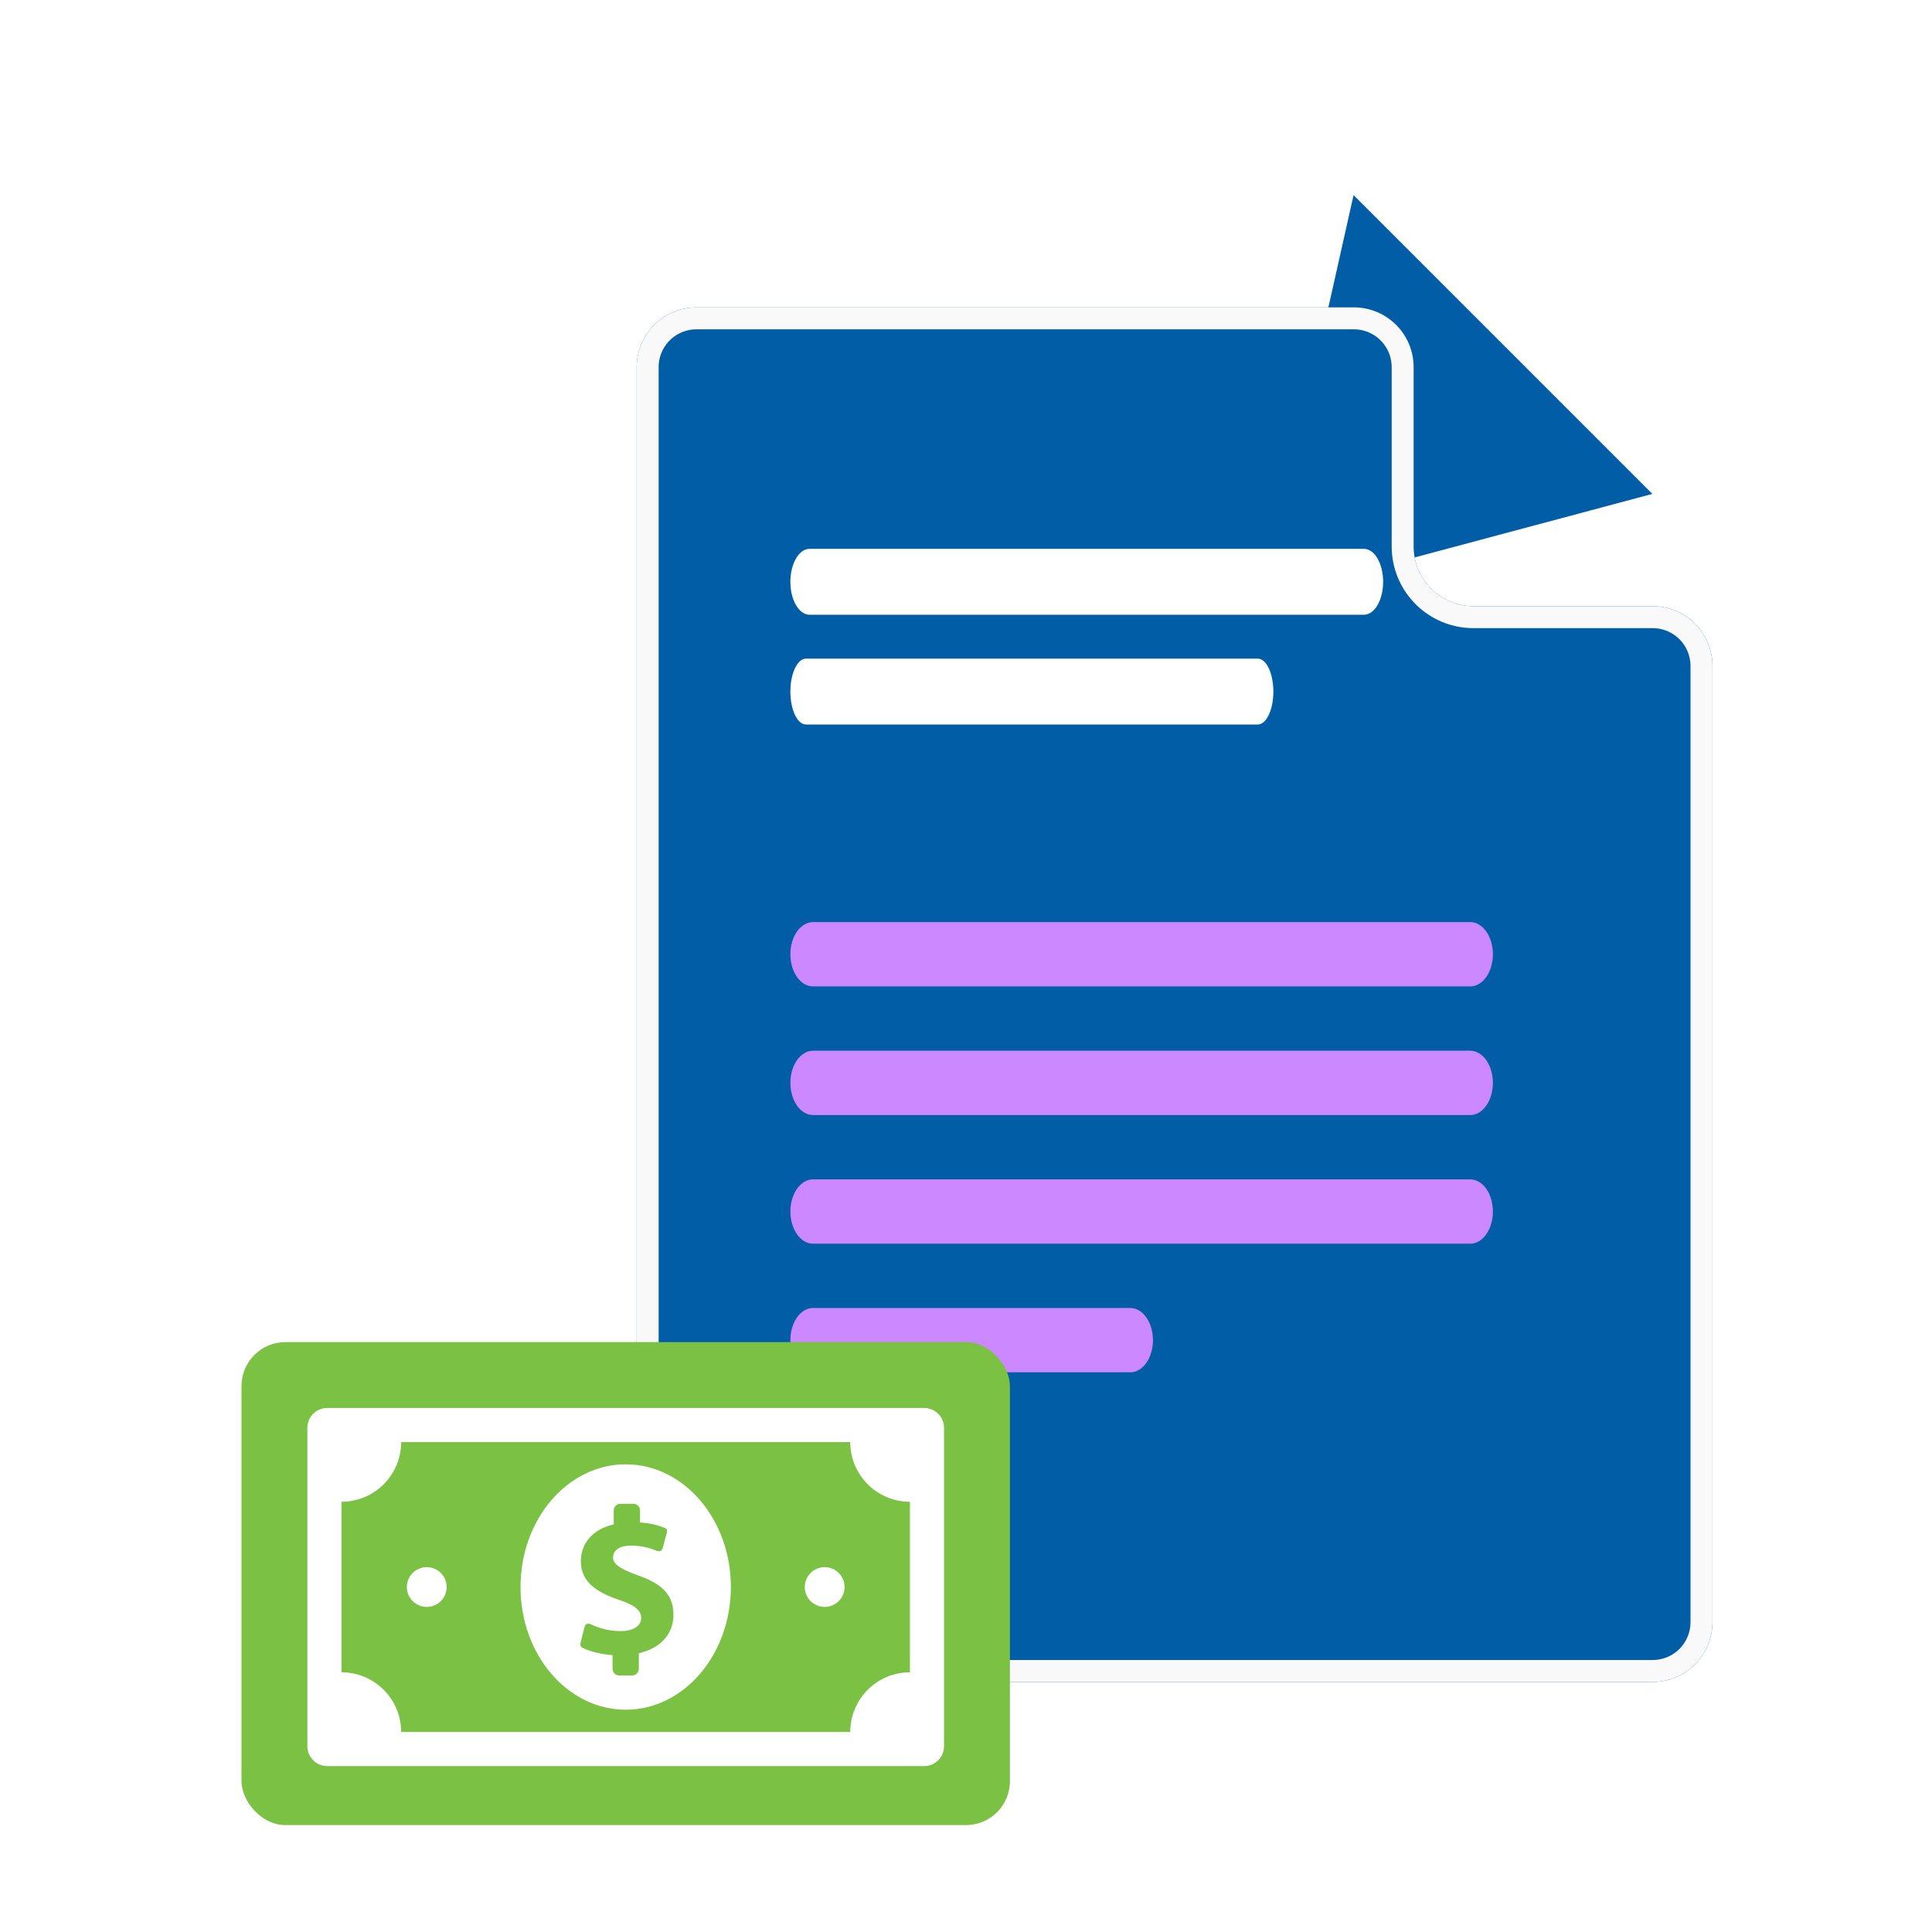 <?xml version="1.0" encoding="UTF-8"?> <svg xmlns="http://www.w3.org/2000/svg" width="88" height="88" viewBox="0 0 88 88" fill="none"><g clip-path="url(#clip0_2147_15804)"><path d="M61.653 8.886L75.264 22.497L63.749 25.573C63.749 25.573 59.489 18.25 59.584 17.992C59.68 17.733 61.653 8.886 61.653 8.886Z" fill="#005DA6"></path><g filter="url(#filter0_d_2147_15804)"><path d="M73.278 21.611H65.111C64.389 21.611 63.697 21.324 63.186 20.814C62.676 20.303 62.389 19.611 62.389 18.889V10.722C62.389 10 62.102 9.308 61.592 8.797C61.081 8.287 60.389 8 59.667 8H29.722C29 8 28.308 8.287 27.797 8.797C27.287 9.308 27 10 27 10.722V67.889C27 68.611 27.287 69.303 27.797 69.814C28.308 70.324 29 70.611 29.722 70.611H73.278C74 70.611 74.692 70.324 75.203 69.814C75.713 69.303 76 68.611 76 67.889V24.333C76 23.611 75.713 22.919 75.203 22.408C74.692 21.898 74 21.611 73.278 21.611Z" fill="#005DA6"></path><path d="M65.111 22.111H73.278C73.867 22.111 74.432 22.345 74.849 22.762C75.266 23.179 75.5 23.744 75.5 24.333V67.889C75.5 68.478 75.266 69.043 74.849 69.46C74.432 69.877 73.867 70.111 73.278 70.111H29.722C29.133 70.111 28.568 69.877 28.151 69.46C27.734 69.043 27.5 68.478 27.5 67.889V10.722C27.5 10.133 27.734 9.568 28.151 9.151C28.568 8.734 29.133 8.5 29.722 8.5H59.667C60.256 8.5 60.821 8.734 61.238 9.151C61.655 9.568 61.889 10.133 61.889 10.722V18.889C61.889 19.744 62.228 20.563 62.833 21.167C63.437 21.772 64.257 22.111 65.111 22.111Z" stroke="#F9F9F9"></path></g><path d="M54.222 29.801H48.777V35.245H54.222V29.801Z" fill="#005DA6"></path><path d="M66.968 42H37.032C36.758 42 36.496 42.154 36.302 42.429C36.109 42.704 36 43.076 36 43.465C36 43.853 36.109 44.226 36.302 44.501C36.496 44.776 36.758 44.93 37.032 44.93H66.968C67.242 44.93 67.504 44.776 67.698 44.501C67.891 44.226 68 43.853 68 43.465C68 43.076 67.891 42.704 67.698 42.429C67.504 42.154 67.242 42 66.968 42Z" fill="#CB88FF"></path><path d="M62.129 25H36.871C36.64 25 36.418 25.158 36.255 25.439C36.092 25.721 36 26.102 36 26.5C36 26.898 36.092 27.279 36.255 27.561C36.418 27.842 36.64 28 36.871 28H62.129C62.36 28 62.582 27.842 62.745 27.561C62.908 27.279 63 26.898 63 26.5C63 26.102 62.908 25.721 62.745 25.439C62.582 25.158 62.36 25 62.129 25Z" fill="white"></path><path d="M57.29 30H36.71C36.522 30 36.341 30.158 36.208 30.439C36.075 30.721 36 31.102 36 31.5C36 31.898 36.075 32.279 36.208 32.561C36.341 32.842 36.522 33 36.71 33H57.29C57.478 33 57.659 32.842 57.792 32.561C57.925 32.279 58 31.898 58 31.5C58 31.102 57.925 30.721 57.792 30.439C57.659 30.158 57.478 30 57.29 30Z" fill="white"></path><path d="M66.968 47.859H37.032C36.758 47.859 36.496 48.014 36.302 48.288C36.109 48.563 36 48.936 36 49.324C36 49.713 36.109 50.085 36.302 50.36C36.496 50.635 36.758 50.789 37.032 50.789H66.968C67.242 50.789 67.504 50.635 67.698 50.36C67.891 50.085 68 49.713 68 49.324C68 48.936 67.891 48.563 67.698 48.288C67.504 48.014 67.242 47.859 66.968 47.859Z" fill="#CB88FF"></path><path d="M66.968 53.719H37.032C36.758 53.719 36.496 53.873 36.302 54.148C36.109 54.422 36 54.795 36 55.184C36 55.572 36.109 55.945 36.302 56.219C36.496 56.494 36.758 56.649 37.032 56.649H66.968C67.242 56.649 67.504 56.494 67.698 56.219C67.891 55.945 68 55.572 68 55.184C68 54.795 67.891 54.422 67.698 54.148C67.504 53.873 67.242 53.719 66.968 53.719Z" fill="#CB88FF"></path><path d="M51.484 59.577H37.032C36.758 59.577 36.496 59.731 36.302 60.006C36.109 60.281 36 60.654 36 61.042C36 61.431 36.109 61.803 36.302 62.078C36.496 62.353 36.758 62.507 37.032 62.507H51.484C51.758 62.507 52.02 62.353 52.214 62.078C52.407 61.803 52.516 61.431 52.516 61.042C52.516 60.654 52.407 60.281 52.214 60.006C52.02 59.731 51.758 59.577 51.484 59.577Z" fill="#CB88FF"></path><g filter="url(#filter1_d_2147_15804)"><rect x="11" y="58" width="35" height="22" rx="2" fill="#7AC144"></rect><path d="M33.29 69.156C33.29 66.069 31.146 63.567 28.5 63.567C25.854 63.567 23.709 66.07 23.709 69.156C23.709 72.242 25.854 74.744 28.5 74.744C31.146 74.745 33.29 72.242 33.29 69.156ZM29.099 72.168L29.098 72.882C29.098 73.048 28.963 73.183 28.797 73.183H28.202C28.036 73.183 27.901 73.048 27.901 72.882V72.256C27.397 72.225 26.915 72.099 26.572 71.947C26.509 71.918 26.454 71.871 26.438 71.825C26.422 71.775 26.451 71.66 26.451 71.66L26.623 70.984C26.623 70.984 26.65 70.869 26.712 70.844C26.789 70.814 26.845 70.824 26.913 70.854C27.294 71.034 27.747 71.163 28.276 71.163C28.823 71.163 29.206 70.942 29.206 70.569C29.206 70.205 28.89 69.974 28.181 69.734C27.156 69.389 26.456 68.911 26.456 67.981C26.456 67.163 27.004 66.522 27.954 66.302V65.666C27.954 65.5 28.089 65.365 28.256 65.365H28.85C29.017 65.365 29.152 65.5 29.152 65.666V66.216C29.634 66.245 29.992 66.345 30.274 66.463C30.322 66.483 30.361 66.509 30.377 66.546C30.392 66.584 30.372 66.685 30.372 66.685L30.189 67.372C30.189 67.372 30.157 67.484 30.097 67.509C30.059 67.525 29.985 67.539 29.891 67.499C29.631 67.39 29.255 67.27 28.748 67.27C28.125 67.27 27.924 67.549 27.924 67.816C27.924 68.123 28.26 68.334 29.074 68.631C30.224 69.034 30.675 69.56 30.675 70.431C30.675 71.251 30.126 71.945 29.099 72.168Z" fill="white"></path><path d="M42.094 61H14.906C14.406 61 14 61.406 14 61.906V76.406C14 76.907 14.406 77.312 14.906 77.312H42.094C42.594 77.312 43 76.907 43 76.406V61.906C43 61.406 42.594 61 42.094 61ZM41.446 73.04C39.945 73.04 38.728 74.257 38.728 75.759H18.272C18.272 74.257 17.055 73.04 15.554 73.04V65.272C17.055 65.272 18.272 64.055 18.272 62.554H38.728C38.728 64.055 39.945 65.272 41.446 65.272V73.04Z" fill="white"></path><path d="M19.438 70.062C19.938 70.062 20.344 69.657 20.344 69.156C20.344 68.656 19.938 68.25 19.438 68.25C18.937 68.25 18.531 68.656 18.531 69.156C18.531 69.657 18.937 70.062 19.438 70.062Z" fill="white"></path><path d="M37.562 70.062C38.063 70.062 38.469 69.657 38.469 69.156C38.469 68.656 38.063 68.25 37.562 68.25C37.062 68.25 36.656 68.656 36.656 69.156C36.656 69.657 37.062 70.062 37.562 70.062Z" fill="white"></path></g></g><defs><filter id="filter0_d_2147_15804" x="17" y="2" width="73" height="86.611" filterUnits="userSpaceOnUse" color-interpolation-filters="sRGB"><feFlood flood-opacity="0" result="BackgroundImageFix"></feFlood><feColorMatrix in="SourceAlpha" type="matrix" values="0 0 0 0 0 0 0 0 0 0 0 0 0 0 0 0 0 0 127 0" result="hardAlpha"></feColorMatrix><feOffset dx="2" dy="6"></feOffset><feGaussianBlur stdDeviation="6"></feGaussianBlur><feColorMatrix type="matrix" values="0 0 0 0 0.4 0 0 0 0 0.413 0 0 0 0 0.533 0 0 0 0.13 0"></feColorMatrix><feBlend mode="normal" in2="BackgroundImageFix" result="effect1_dropShadow_2147_15804"></feBlend><feBlend mode="normal" in="SourceGraphic" in2="effect1_dropShadow_2147_15804" result="shape"></feBlend></filter><filter id="filter1_d_2147_15804" x="-1.525" y="48.606" width="60.05" height="47.05" filterUnits="userSpaceOnUse" color-interpolation-filters="sRGB"><feFlood flood-opacity="0" result="BackgroundImageFix"></feFlood><feColorMatrix in="SourceAlpha" type="matrix" values="0 0 0 0 0 0 0 0 0 0 0 0 0 0 0 0 0 0 127 0" result="hardAlpha"></feColorMatrix><feOffset dy="3.131"></feOffset><feGaussianBlur stdDeviation="6.263"></feGaussianBlur><feColorMatrix type="matrix" values="0 0 0 0 0.325 0 0 0 0 0.325 0 0 0 0 0.325 0 0 0 0.04 0"></feColorMatrix><feBlend mode="normal" in2="BackgroundImageFix" result="effect1_dropShadow_2147_15804"></feBlend><feBlend mode="normal" in="SourceGraphic" in2="effect1_dropShadow_2147_15804" result="shape"></feBlend></filter><clipPath id="clip0_2147_15804"><rect width="88" height="88" fill="white"></rect></clipPath></defs></svg> 